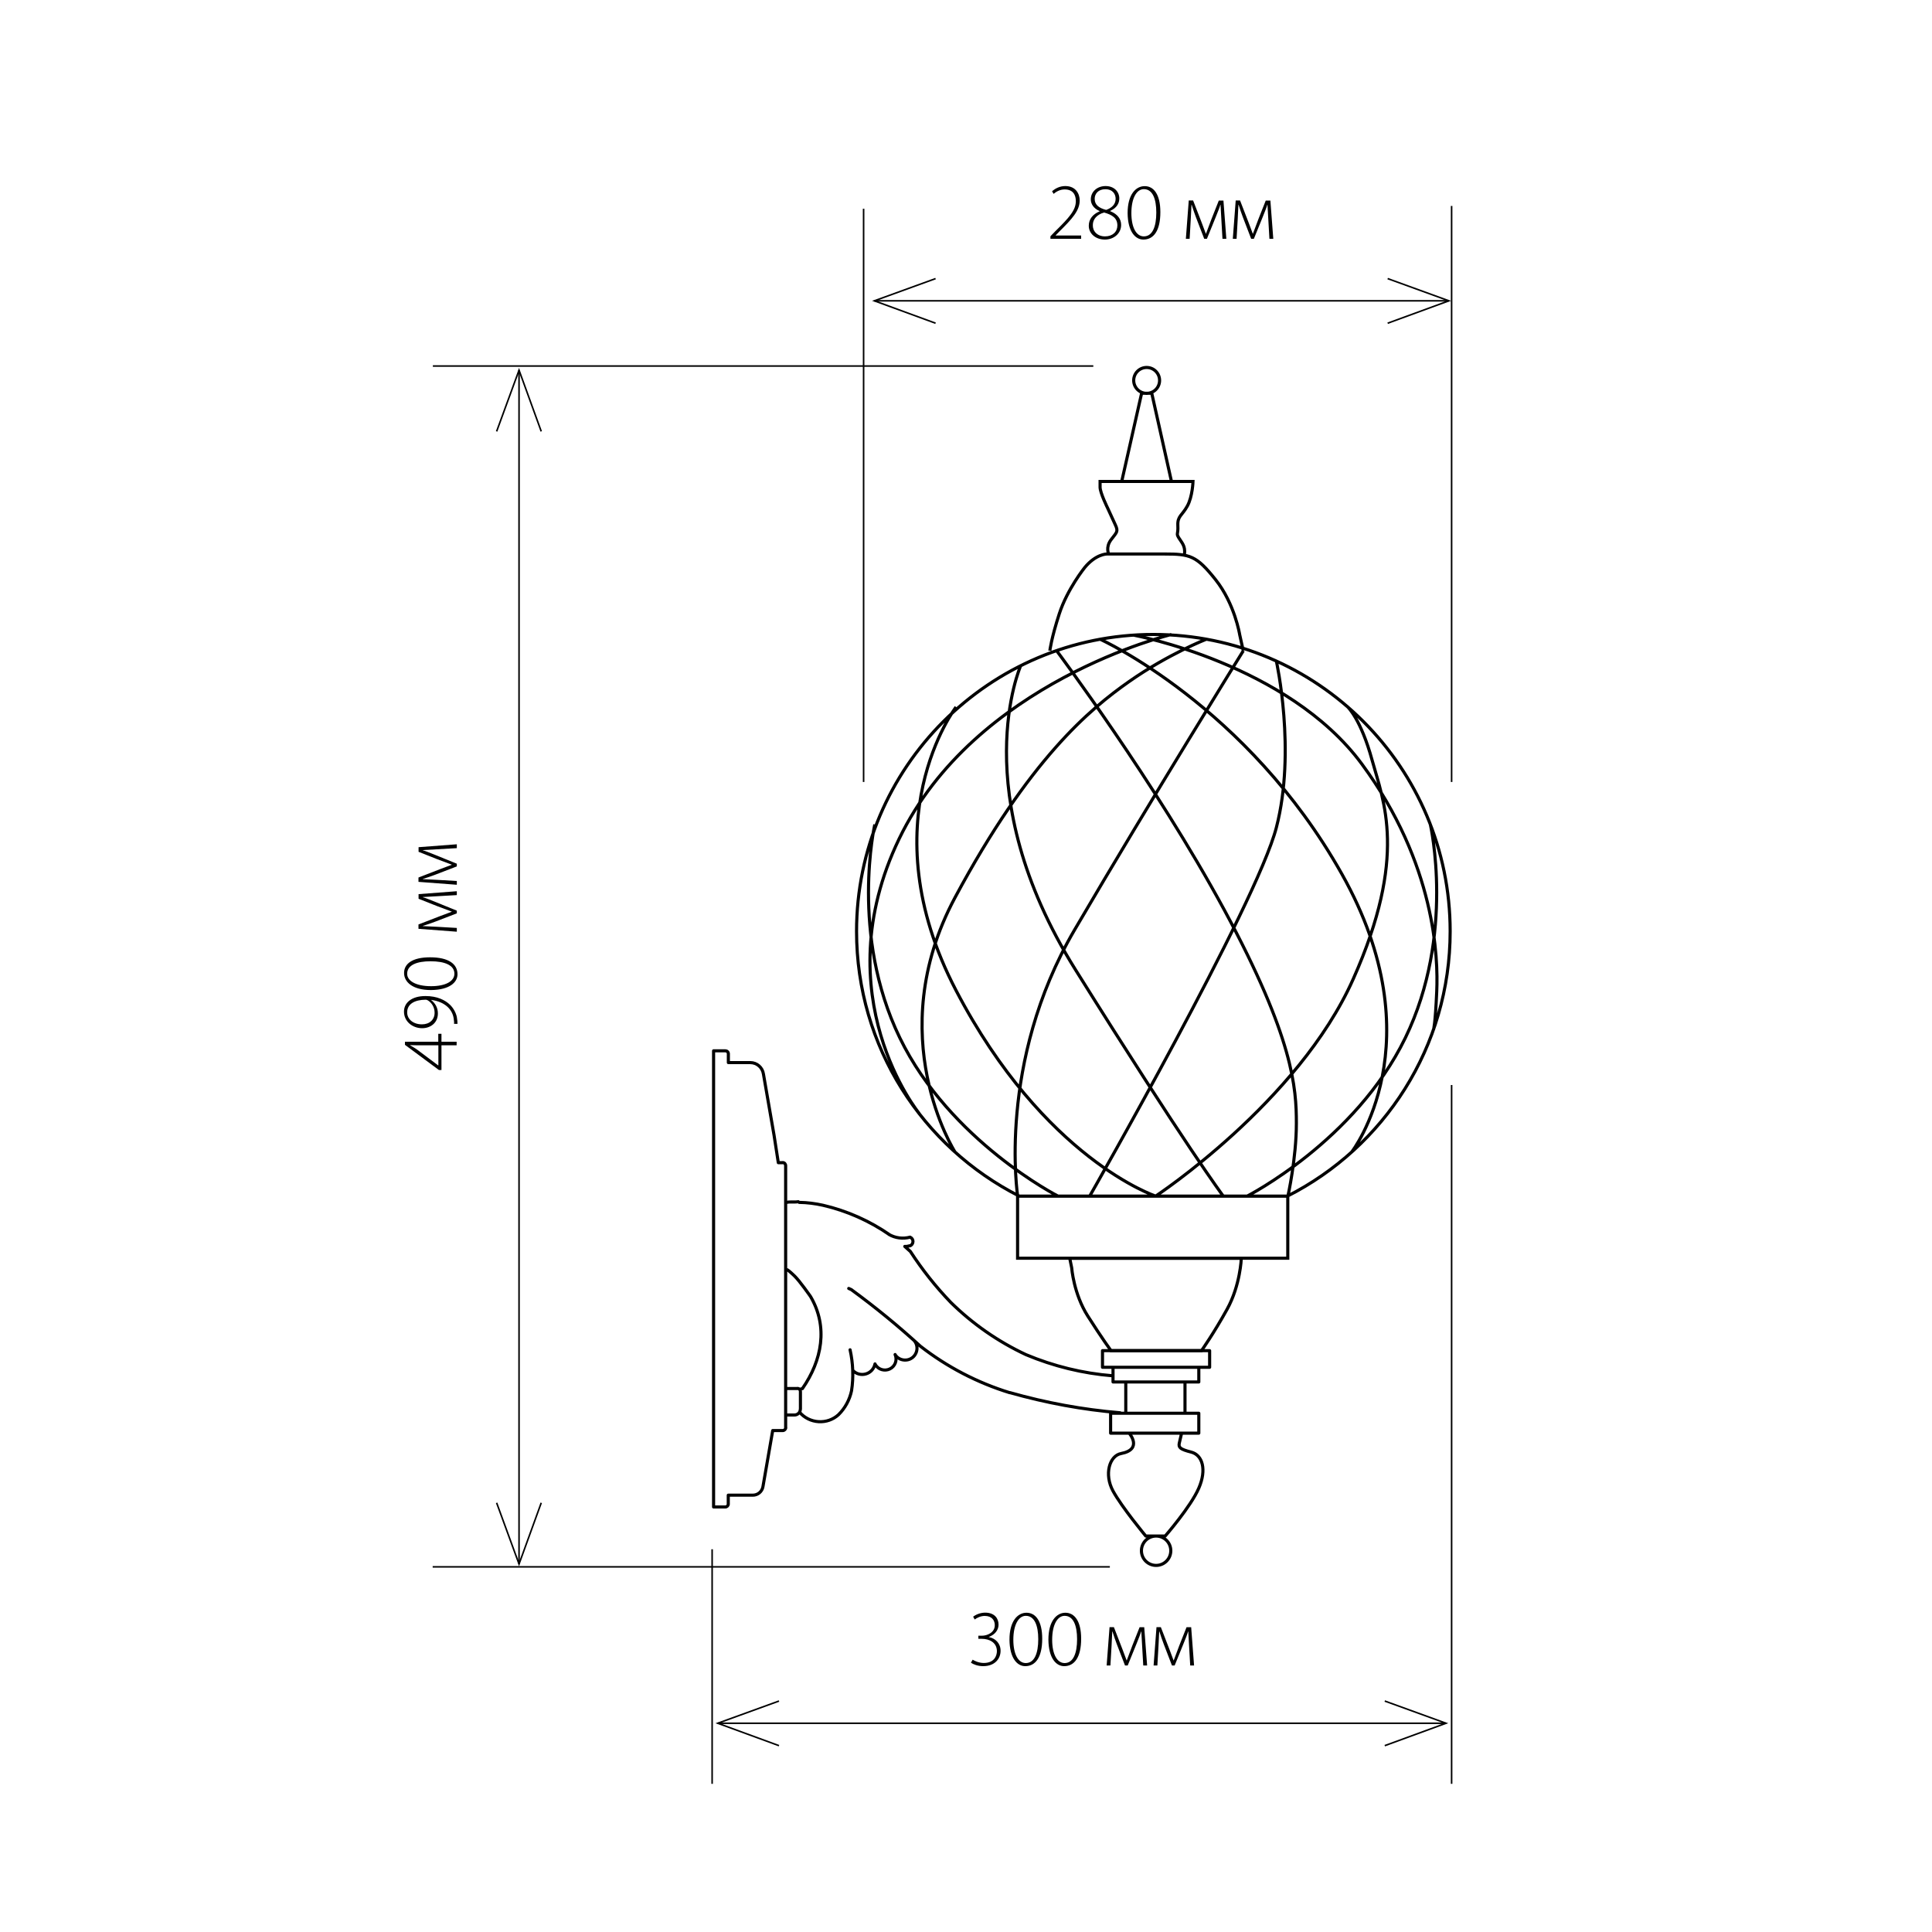 <?xml version="1.0" encoding="UTF-8"?>
<svg xmlns="http://www.w3.org/2000/svg" xmlns:xlink="http://www.w3.org/1999/xlink" version="1.0" id="Слой_1" x="0px" y="0px" width="2000px" height="2000px" viewBox="0 0 2000 2000" xml:space="preserve">
<rect fill="#FFFFFF" width="2000" height="2000"></rect>
<g>
	<g>
		<defs>
			<rect id="SVGID_1_" x="735.8" y="377.5" width="768.4" height="1246"></rect>
		</defs>
		<clipPath id="SVGID_2_">
			<use xlink:href="#SVGID_1_" overflow="visible"></use>
		</clipPath>
		<path clip-path="url(#SVGID_2_)" fill="none" stroke="#000000" stroke-width="3.225" stroke-miterlimit="10" d="M1173.6,657.5    c0,0,159.6,29.6,236.1,133.3c76.5,103.7,79.1,201,77.6,235.5s-3.3,39.5-3.3,39.5 M1138.8,661.7c0,0,152.2,68.6,250.3,243.1    c98.1,174.5,10.2,287.7,10.2,287.7 M989.7,731.9c0,0-91.3,118.7,0,293.4c91.3,174.7,206.6,212.9,206.6,212.9 M1056.6,689.2    c0,0-58.1,131.1,56.7,314.6c114.8,183.5,153.1,234.5,153.1,234.5 M1093.8,673.6c0,0,101.9,135.9,173.6,268.4    c71.6,132.5,74.6,184.5,74.6,220.8c0,36.3-8.8,75.6-8.8,75.6 M1095.4,1238.3c0,0-111.9-56.9-163.9-163.9    c-52-107-25.9-220.9-25.9-220.9 M1290.9,1238.3c0,0,111.9-56.9,163.9-163.9c52-107,25.9-220.9,25.9-220.9 M1212.7,656.8    c0,0-203.4,48.6-281.9,211.5c-78.5,162.9,20.8,284.4,20.8,284.4 M1196.2,1238.3c0,0,147.7-97.1,204.6-224.7    c56.9-127.6,31.2-184.3,19.6-226.7c-11.6-42.4-25.2-55-25.2-55 M988.6,1192.5c0,0-76.7-120.1,0-263.3s139.8-195.3,180.3-223.7    c40.6-28.5,79.7-43.7,79.7-43.7 M1128,1238.3c0,0,172.7-302.2,193.3-381.7c20.6-79.5,0-172.1,0-172.1 M1053.5,1238.3    c0,0-21.6-138.4,58.9-275.7c80.5-137.4,174.7-289,174.7-289 M1109.4,1312.4c0,0,2,27,16.7,50c14.7,23.1,24,35.8,24,35.8h93.7    c0,0,12.8-18.1,26.5-42.9c13.7-24.8,14.7-52.7,14.7-52.7h-177.6L1109.4,1312.4z M1333.1,1302.5h-225.7h-54v-64.3h279.7V1302.5z     M1194,656.8c-169.7,0-307.3,137.6-307.3,307.3c0,119.8,68.6,223.5,168.6,274.2h277.3c100-50.7,168.6-154.4,168.6-274.2    C1501.2,794.4,1363.7,656.8,1194,656.8z M1173.6,393.8c0-7.4,6-13.4,13.4-13.4s13.4,6,13.4,13.4c0,7.4-6,13.4-13.4,13.4    S1173.6,401.1,1173.6,393.8z M1161.2,498.4l20.6-91.3h10.5l20.4,91.3H1161.2z M1147.7,573.5c0,0-3.4-6.9,2.4-14.7    c5.9-7.9,7.9-8.3,4.4-15.7c-3.4-7.4-7.9-17.2-7.9-17.2s-7.8-15.7-7.8-21.6v-5.9h96.2c0,0-0.5,15.7-5.9,25.5    c-5.4,9.8-10.3,10.3-9.8,20.1c0.5,9.8-2,7.8,1,12.8c3,4.9,6.9,8.3,5.9,16.7 M1086.8,673.6c0,0,1.5-12.8,9.8-38.3    c8.3-25.5,26.3-47.8,26.3-47.8c11.5-14,22.8-14,22.8-14h59.6c26.5,0,33.1,1.5,53,26.5c19.9,25,25,56.9,25,56.9l3.7,16.7"></path>
		
			<path clip-path="url(#SVGID_2_)" fill="none" stroke="#000000" stroke-width="3.225" stroke-linecap="round" stroke-linejoin="round" stroke-miterlimit="10" d="    M868,1464.5c6.8-6.7,11.5-15.4,13.5-24.7 M828.6,1440.4c0-0.8-0.3-1.6-0.9-2.2c-0.6-0.6-1.3-0.9-2.2-0.9 M822.4,1464.8    c3.4,0,6.1-2.7,6.1-6 M926.6,1402.3c2.4,3.9,6.9,6,11.5,5.6c4.7-0.4,8.6-3.4,10.3-7.7c1.7-4.3,0.9-9.2-2.2-12.6 M906,1412.4    c3,5.3,9.6,7.4,15.2,4.7c5.5-2.7,7.9-9.3,5.4-14.9 M882.7,1418.5c3.5,3.8,8.7,5.2,13.6,3.8c4.9-1.4,8.5-5.4,9.5-10.4     M827.7,1438.3c1-0.3,2.1-0.6,3.1-0.9 M827.7,1461.9c4.9,5.8,12,9.3,19.6,9.8c7.7,0.5,15.1-2.1,20.7-7.2 M881.5,1439.8    c2.2-14.1,1.6-28.5-1.5-42.5 M936.6,1290.3L936.6,1290.3c1.9,1.7,3.9,3.5,5.8,5.2c12.3,18.9,26.3,36.6,41.9,52.8    c22.7,22.3,48.9,40.5,77.7,54c28.6,12,58.8,19.4,89.7,21.9 M827.3,1244.7c8.3,0.1,16.6,1.2,24.7,3c24.6,5.7,48.1,16.1,68.9,30.5     M936.6,1290.3c4,0,1.3,0,5.3-0.7 M920.1,1277.8c6.7,3.9,14.6,4.9,22,2.9 M941.9,1289.7c1.9-0.6,3.1-2.4,3.2-4.4    c0.1-2-1.1-3.8-3-4.6 M881.5,1335.1c-1-0.4-1.9-0.9-2.9-1.3 M952.8,1393.6c27.6,21.5,59,37.8,92.4,48.1 M952.8,1393.6    c-22.7-20.8-46.5-40.3-71.4-58.5 M1045.3,1441.6c37.4,10.6,75.6,17.7,114.3,20.9 M826.4,1244c-4.2,0.7-9.1-0.1-11.3,0.6     M830.7,1437.4c20.2-29.1,26.8-63.8,8.4-95.2c0,0-11.1-16-16.7-21.4c-5.6-5.4-7.3-6.3-7.3-6.3 M828.6,1440.4v18.3 M813.3,1437.4    v27.4 M813.3,1437.4h12.2 M813.3,1464.8h9.1 M810.3,1480.9c1.7,0,3.1-1.4,3.1-3.1 M813.3,1206.6c0-0.8-0.4-1.5-0.9-2.2    c-0.6-0.6-1.3-0.9-2.2-0.9 M799.9,1480.9h10.4 M813.3,1206.6v271.2 M779.3,1547.8c5.2,0,9.6-3.7,10.5-8.8 M789.8,1539l10.1-58.1     M779.3,1547.8h-25.4v9.2c0,1.7-1.4,3-3.1,3 M790.3,1111.8c-1-6.7-6.7-11.8-13.6-11.8 M790.3,1111.8l11,63.4l4.4,28.4h4.6     M750.9,1087.8c0.8,0,1.6,0.3,2.2,0.9c0.6,0.6,0.9,1.3,0.9,2.2v9.1h22.8 M738.7,1560h12.2 M738.7,1087.8h12.2 M738.7,1087.8V1560     M1212,1605.3c0,8.4-6.8,15.2-15.2,15.2c-8.4,0-15.2-6.8-15.2-15.2c0-8.4,6.8-15.2,15.2-15.2    C1205.2,1590.1,1212,1596.9,1212,1605.3z M1168.9,1483.6c0,0,14.6,16.7-8.4,21.1c-12,2.3-17.7,21.5-8.3,38.8    c9.2,16.9,33.9,46.6,33.9,46.6h20.1c0,0,26.5-30.4,34.8-49.6c8.3-19.1,3.9-34.3-7.9-37.3s-13.2-4.9-12.3-9.3    c1-4.4,2.4-10.3,2.4-10.3 M1241,1483.6h-91.3V1463h91.3V1483.6z M1226.7,1463h-61.3v-32.4h61.3V1463z M1241,1430.6h-88.8v-15.2    h88.8V1430.6z M1252.2,1415.4h-110.9v-17.2h110.9V1415.4z"></path>
	</g>
	<line fill="none" stroke="#000000" stroke-width="1.612" x1="905.1" y1="311.4" x2="1499.9" y2="311.4"></line>
	<polyline fill="none" stroke="#000000" stroke-width="1.612" points="968.5,334.6 905.1,311.4 968.5,288.4  "></polyline>
	<polyline fill="none" stroke="#000000" stroke-width="1.612" points="1436.5,288.4 1499.9,311.4 1436.5,334.6  "></polyline>
	<line fill="none" stroke="#000000" stroke-width="1.612" x1="743" y1="1783.9" x2="1496.9" y2="1783.9"></line>
	<polyline fill="none" stroke="#000000" stroke-width="1.612" points="806.4,1807.1 743,1783.9 806.4,1760.9  "></polyline>
	<polyline fill="none" stroke="#000000" stroke-width="1.612" points="1433.5,1760.9 1496.9,1783.9 1433.5,1807.1  "></polyline>
	<line fill="none" stroke="#000000" stroke-width="1.612" x1="537.3" y1="383.2" x2="537.3" y2="1619.1"></line>
	<polyline fill="none" stroke="#000000" stroke-width="1.612" points="514.1,446.6 537.3,383.2 560.3,446.6  "></polyline>
	<polyline fill="none" stroke="#000000" stroke-width="1.612" points="560.3,1555.7 537.3,1619.1 514.1,1555.7  "></polyline>
	<g>
		<defs>
			<rect id="SVGID_3_" x="410.9" y="185.3" width="1093.3" height="1661.4"></rect>
		</defs>
		<clipPath id="SVGID_4_">
			<use xlink:href="#SVGID_3_" overflow="visible"></use>
		</clipPath>
		<g clip-path="url(#SVGID_4_)">
			<path d="M472.7,1082.1H457v25.6h-2.6l-35.2-26.1v-3.2h34.5v-8.2h3.3v8.2h15.7V1082.1z M453.7,1082.1H432c-2.6,0-5-0.1-7.4-0.2     l-0.1,0.2c3,1.6,4.9,2.9,6.8,4.1l22.3,16.7h0.2V1082.1z"></path>
			<path d="M470,1060c0.2-1.5,0-3.5-0.4-6c-0.7-4.4-2.8-8.4-6.3-11.7c-3.9-3.5-9.2-6.2-17-7.2l0.1,0.2c4.4,3.4,6.9,8.2,6.9,13.8     c0,10-7.9,15.3-16.3,15.3c-9.8,0-18.8-6.8-18.8-17.2c0-9.1,7.8-16.1,22.3-16.1c12.1,0,20.4,4.2,25.4,9.1c3.6,3.5,6.1,8.3,7,12.5     c0.5,2.9,0.7,5.4,0.7,7.2H470z M421.5,1048c0,7.3,6.5,12.4,15.3,12.4c7.9,0,13.1-4.9,13.1-12c0-5.7-3-10.4-7-12.8     c-0.6-0.3-1.3-0.7-2.3-0.7C429.4,1035,421.5,1039.2,421.5,1048L421.5,1048z"></path>
			<path d="M445.2,991c19.2,0,28.4,6.9,28.4,17.6c0,8.3-8.2,16.1-27.4,16.3c-19.5,0-27.9-8.6-27.9-17.6     C418.2,997.9,426.6,991,445.2,991z M446.3,1020.9c14.9,0,24.1-5.1,24.1-12.9c0-8.9-10.1-12.9-24.7-12.9c-14,0-24.2,3.8-24.2,12.9     C421.4,1015.3,430.4,1020.9,446.3,1020.9z"></path>
			<path d="M433.2,961.5V957l23-8.9c3.3-1.2,8.7-3.3,11.5-4.3v-0.1c-3.1-1.1-10.6-3.9-15.2-5.7l-19.2-7.6v-4.8l39.6-3v4l-20.9,1.2     c-4.8,0.2-9.3,0.6-14.3,0.8v0.2c2.6,0.7,6.8,2.4,12.8,4.8l22.4,9.1v2.8l-22.1,8.5c-3.6,1.4-9.5,3.4-13.1,4.5v0.2     c4.5,0.2,9.6,0.5,14.5,0.7l20.7,1.2v3.9L433.2,961.5z"></path>
			<path d="M433.2,912.9v-4.5l23-8.9c3.3-1.2,8.7-3.3,11.5-4.3v-0.1c-3.1-1.1-10.6-3.9-15.2-5.7l-19.2-7.6v-4.8l39.6-3v4l-20.9,1.2     c-4.8,0.2-9.3,0.6-14.3,0.8v0.2c2.6,0.7,6.8,2.4,12.8,4.8l22.4,9.1v2.8l-22.1,8.5c-3.6,1.4-9.5,3.4-13.1,4.5v0.2     c4.5,0.2,9.6,0.5,14.5,0.7l20.7,1.2v3.9L433.2,912.9z"></path>
		</g>
		<g clip-path="url(#SVGID_4_)">
			<path d="M1087.4,247.1v-2.5l4.9-5.1c14.9-14.6,21.4-22.1,21.4-31.3c0-6.1-2.6-12.1-11.6-12.1c-5.1,0-9.1,2.6-11.4,4.6l-1.6-2.7     c3.5-3.1,8.2-5.4,13.7-5.4c11.1,0,14.9,8.4,14.9,14.8c0,10.6-7.7,19-21.1,32.3l-3.8,3.9v0.2h26.4v3.4H1087.4z"></path>
			<path d="M1138.3,218.5c-6.4-2.8-9.1-7.5-9.1-12.1c0-8.1,6.7-13.8,15.3-13.8c9,0,14.2,6,14.2,12.8c0,4.5-2.1,9.6-9.4,12.9v0.3     c7.5,3,11.3,8,11.3,14.2c0,9.1-7.8,15.2-16.8,15.2c-9.6,0-16.7-6.1-16.7-14.3c0-6.9,4.2-12,11.2-14.9L1138.3,218.5z      M1156.7,233.4c0-7.6-5.2-11-13.8-13.4c-7.6,2.2-11.6,7.1-11.6,12.9c-0.3,6.3,4.5,11.8,12.6,11.8     C1151.7,244.7,1156.7,240,1156.7,233.4z M1133.2,205.8c0,6.4,4.6,9.6,11.9,11.5c5.6-2,9.8-5.6,9.8-11.5c0-4.8-3-9.9-10.6-9.9     C1137.1,195.8,1133.2,200.5,1133.2,205.8z"></path>
			<path d="M1201.2,219.6c0,19.2-6.9,28.4-17.6,28.4c-8.3,0-16.1-8.2-16.3-27.4c0-19.5,8.6-27.9,17.6-27.9     C1194.2,192.6,1201.2,201,1201.2,219.6z M1171.2,220.6c0,14.9,5.1,24.1,12.9,24.1c8.9,0,12.9-10.1,12.9-24.7     c0-14-3.8-24.2-12.9-24.2C1176.8,195.8,1171.2,204.8,1171.2,220.6z"></path>
			<path d="M1230.6,207.5h4.5l8.9,23c1.2,3.3,3.3,8.7,4.3,11.5h0.1c1.1-3.1,3.9-10.6,5.7-15.2l7.6-19.2h4.8l3,39.6h-4l-1.2-20.9     c-0.2-4.8-0.6-9.3-0.8-14.3h-0.2c-0.7,2.6-2.4,6.8-4.8,12.8l-9.1,22.4h-2.8l-8.5-22.1c-1.4-3.6-3.4-9.5-4.5-13.1h-0.2     c-0.2,4.5-0.5,9.6-0.7,14.5l-1.2,20.7h-3.9L1230.6,207.5z"></path>
			<path d="M1279.2,207.5h4.5l8.9,23c1.2,3.3,3.3,8.7,4.3,11.5h0.1c1.1-3.1,3.9-10.6,5.7-15.2l7.6-19.2h4.8l3,39.6h-4l-1.2-20.9     c-0.2-4.8-0.6-9.3-0.8-14.3h-0.2c-0.7,2.6-2.4,6.8-4.8,12.8l-9.1,22.4h-2.8l-8.5-22.1c-1.4-3.6-3.4-9.5-4.5-13.1h-0.2     c-0.2,4.5-0.5,9.6-0.7,14.5l-1.2,20.7h-3.9L1279.2,207.5z"></path>
		</g>
	</g>
	<g>
		<path d="M1006.9,1718.1c2,1.3,6.5,3.4,11.5,3.4c11,0,13.6-7.6,13.6-12.4c-0.2-8.9-7.9-12.6-15.7-12.6h-3.5v-3.2h3.5    c5.9,0,13.5-3.4,13.5-10.9c0-4.9-2.9-9.6-10.4-9.6c-4.2,0-8,1.9-10.4,3.7l-1.6-2.9c2.6-2.1,7.4-4.2,12.4-4.2    c10.1,0,13.9,6.3,13.9,12.4c0,5.4-3.5,10.3-10,12.7v0.2c6.7,1.3,12.1,6.4,12.1,14.2c0,8-5.7,15.9-18.1,15.9    c-5.4,0-10.3-1.9-12.6-3.6L1006.9,1718.1z"></path>
		<path d="M1078.9,1696.4c0,19.2-6.9,28.4-17.6,28.4c-8.3,0-16.1-8.2-16.3-27.4c0-19.5,8.6-27.9,17.6-27.9    C1072,1669.5,1078.9,1677.9,1078.9,1696.4z M1049,1697.5c0,14.9,5.1,24.1,12.9,24.1c8.9,0,12.9-10.1,12.9-24.7    c0-14-3.8-24.2-12.9-24.2C1054.6,1672.7,1049,1681.7,1049,1697.5z"></path>
		<path d="M1119.2,1696.4c0,19.2-6.9,28.4-17.6,28.4c-8.3,0-16.1-8.2-16.3-27.4c0-19.5,8.6-27.9,17.6-27.9    C1112.2,1669.5,1119.2,1677.9,1119.2,1696.4z M1089.2,1697.5c0,14.9,5.1,24.1,12.9,24.1c8.9,0,12.9-10.1,12.9-24.7    c0-14-3.8-24.2-12.9-24.2C1094.8,1672.7,1089.2,1681.7,1089.2,1697.5z"></path>
		<path d="M1148.6,1684.4h4.5l8.9,23c1.2,3.3,3.3,8.7,4.3,11.5h0.1c1.1-3.1,3.9-10.6,5.7-15.2l7.6-19.2h4.8l3,39.6h-4l-1.2-20.9    c-0.2-4.8-0.6-9.3-0.8-14.3h-0.2c-0.7,2.6-2.4,6.8-4.8,12.8l-9.1,22.4h-2.8l-8.5-22.1c-1.4-3.6-3.4-9.5-4.5-13.1h-0.2    c-0.2,4.5-0.5,9.6-0.7,14.5l-1.2,20.7h-3.9L1148.6,1684.4z"></path>
		<path d="M1197.2,1684.4h4.5l8.9,23c1.2,3.3,3.3,8.7,4.3,11.5h0.1c1.1-3.1,3.9-10.6,5.7-15.2l7.6-19.2h4.8l3,39.6h-4l-1.2-20.9    c-0.2-4.8-0.6-9.3-0.8-14.3h-0.2c-0.7,2.6-2.4,6.8-4.8,12.8l-9.1,22.4h-2.8l-8.5-22.1c-1.4-3.6-3.4-9.5-4.5-13.1h-0.2    c-0.2,4.5-0.5,9.6-0.7,14.5l-1.2,20.7h-3.9L1197.2,1684.4z"></path>
	</g>
	<line fill="none" stroke="#000000" stroke-width="1.612" x1="448.1" y1="378.9" x2="1131.8" y2="378.9"></line>
	<line fill="none" stroke="#000000" stroke-width="1.612" x1="447.9" y1="1622" x2="1148.9" y2="1622"></line>
	<g>
		<defs>
			<rect id="SVGID_5_" x="410.9" y="185.3" width="1093.3" height="1661.4"></rect>
		</defs>
		<clipPath id="SVGID_6_">
			<use xlink:href="#SVGID_5_" overflow="visible"></use>
		</clipPath>
		
			<line clip-path="url(#SVGID_6_)" fill="none" stroke="#000000" stroke-width="1.612" x1="1502.7" y1="213.2" x2="1502.7" y2="809.5"></line>
	</g>
	<line fill="none" stroke="#000000" stroke-width="1.612" x1="894" y1="216.1" x2="894" y2="809.5"></line>
	<g>
		<defs>
			<rect id="SVGID_7_" x="410.9" y="185.3" width="1093.3" height="1661.4"></rect>
		</defs>
		<clipPath id="SVGID_8_">
			<use xlink:href="#SVGID_7_" overflow="visible"></use>
		</clipPath>
		
			<line clip-path="url(#SVGID_8_)" fill="none" stroke="#000000" stroke-width="1.612" x1="737.2" y1="1603.8" x2="737.2" y2="1846.6"></line>
		
			<line clip-path="url(#SVGID_8_)" fill="none" stroke="#000000" stroke-width="1.612" x1="1502.7" y1="1123.2" x2="1502.7" y2="1846.6"></line>
	</g>
</g>
</svg>
